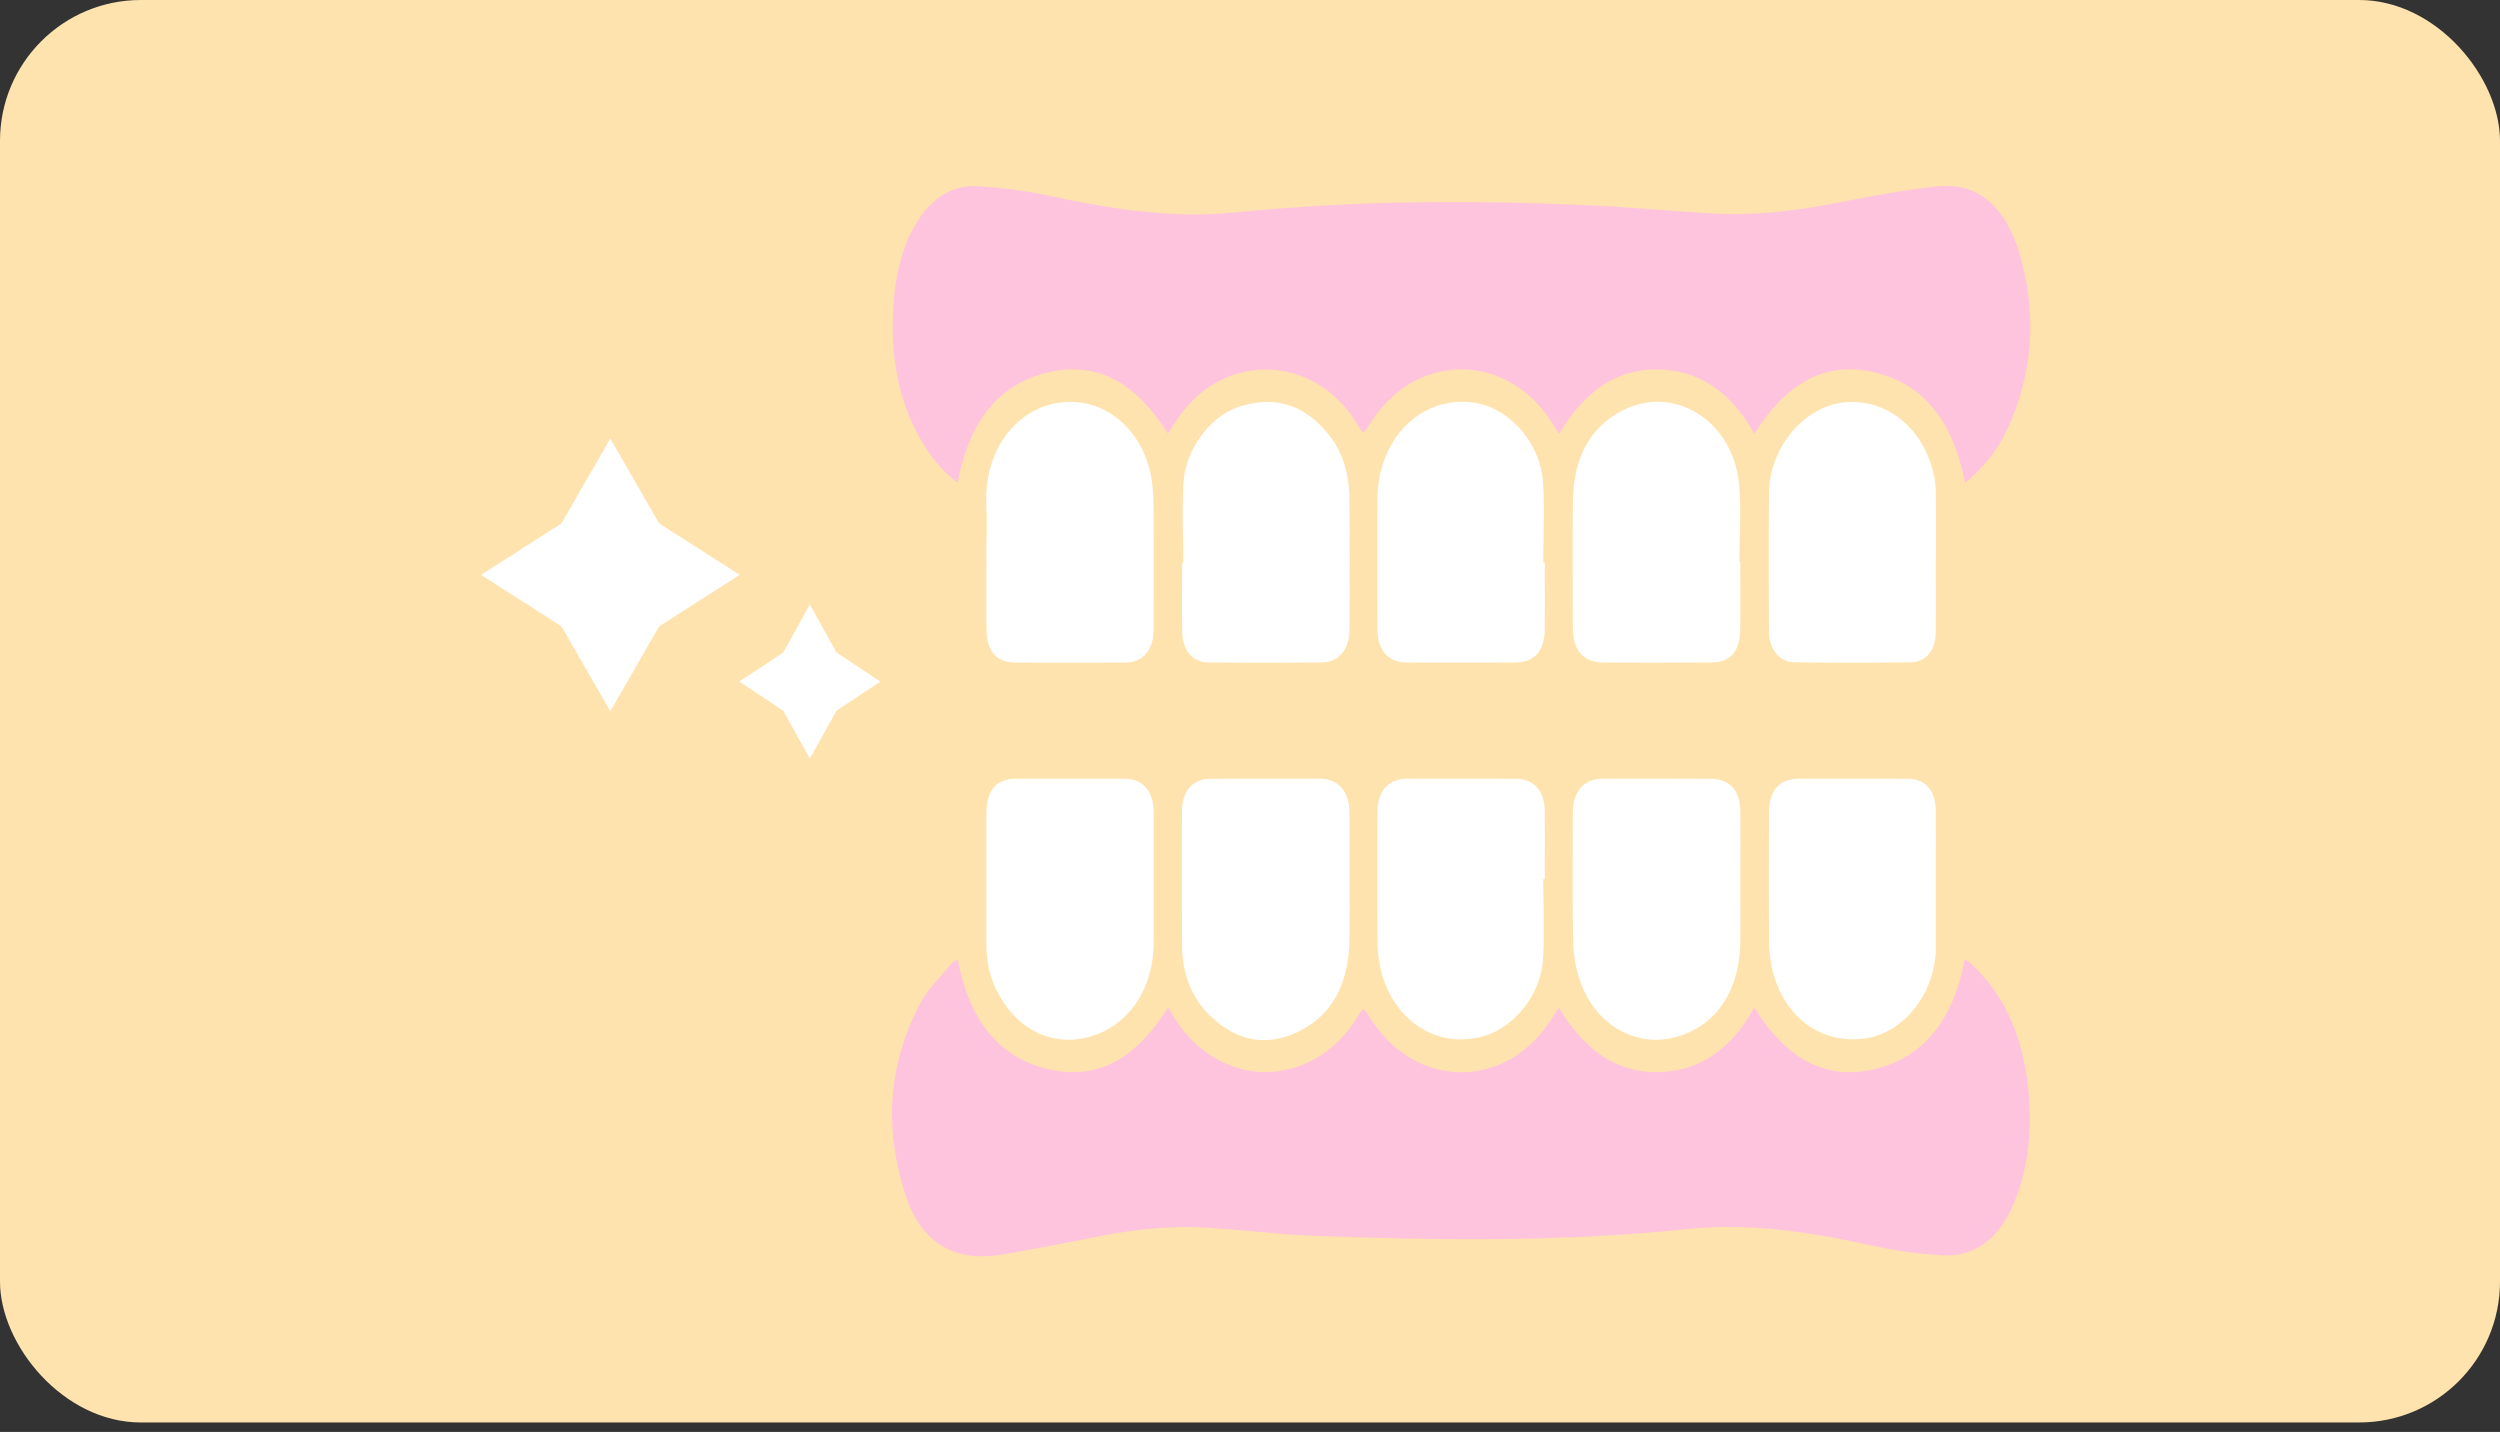 <svg width="213" height="122" fill="none" xmlns="http://www.w3.org/2000/svg"><rect width="100%" height="100%" fill="#333333" stroke="none"/><rect width="213" height="121.194" rx="12" fill="#FFE3AE"/><path d="M51.996 60.596l-.518-.898-1.084-1.886c-.819-1.424-1.64-2.846-2.453-4.273a.875.875 0 00-.311-.308l-5.269-3.367-1.229-.786c-.04-.026-.08-.054-.132-.09.033-.03.054-.057.08-.074l4.809-3.073c.62-.397 1.242-.794 1.861-1.194a.452.452 0 00.141-.148c.354-.61.704-1.222 1.056-1.833l2.989-5.202c.014-.026.033-.049.066-.097l.366.635 1.097 1.911c.87 1.512 1.737 3.023 2.61 4.533.05.087.124.171.207.224 1.506.967 3.015 1.927 4.523 2.891.7.447 1.398.896 2.097 1.344.028.018.053.042.098.077-.049.036-.085.065-.123.09l-4.573 2.922c-.662.423-1.327.842-1.984 1.272a.876.876 0 00-.267.288c-1.326 2.299-2.648 4.602-3.97 6.903l-.087.14zm17.002 4.041l-.283-.507-.591-1.066c-.447-.805-.894-1.61-1.338-2.416a.485.485 0 00-.17-.174l-2.874-1.903-.67-.444-.072-.05c.018-.018.03-.033.044-.043l2.623-1.737c.338-.224.677-.448 1.015-.674a.254.254 0 00.077-.084c.193-.345.384-.69.576-1.036l1.63-2.94c.008-.015.018-.028.036-.055l.2.359.598 1.08c.474.854.948 1.709 1.423 2.562a.388.388 0 00.114.127c.821.546 1.644 1.089 2.466 1.634.382.252.763.506 1.145.76.015.01.029.023.053.043-.027.02-.046.037-.067.05l-2.494 1.652c-.361.24-.724.476-1.083.719a.489.489 0 00-.145.163c-.724 1.3-1.445 2.6-2.166 3.901l-.047.08z" fill="#fff"/><path d="M99.528 85.815c1.189 2.223 2.713 3.749 4.677 4.697 4.093 1.974 8.974.316 11.464-3.908.463-.783.52-.785.977-.03 3.859 6.368 11.859 6.375 15.681.015.121-.2.262-.383.502-.729 2.004 3.383 4.683 5.494 8.276 5.487 3.601-.007 6.377-1.904 8.36-5.514 2.505 4.05 5.771 6.301 10.195 5.266 4.385-1.026 6.796-4.38 7.735-9.374.244.17.408.258.544.385 2.739 2.546 4.23 5.862 4.769 9.834.468 3.452.282 6.805-.91 10.024-1.145 3.093-3.141 5.2-6.429 4.982-1.91-.127-3.827-.372-5.704-.789-5.274-1.173-10.573-2.004-15.948-1.441-10.571 1.107-21.156.963-31.742.576-3.068-.112-6.127-.528-9.195-.699-2.883-.161-5.758.101-8.608.64-2.91.55-5.811 1.157-8.73 1.642-1.52.253-3.076.27-4.546-.392-1.782-.803-2.971-2.386-3.638-4.342-1.957-5.739-1.671-11.365 1.145-16.669.67-1.261 1.738-2.246 2.633-3.348.12-.147.301-.228.553-.411.942 4.968 3.34 8.34 7.72 9.376 4.4 1.041 7.664-1.158 10.22-5.277v-.001zm-.018-48.868c-2.576-4.111-5.868-6.295-10.298-5.2-4.344 1.072-6.718 4.435-7.62 9.383-1.344-1.006-2.307-2.223-3.101-3.59-2.144-3.692-2.7-7.813-2.323-12.138.188-2.145.672-4.208 1.704-6.055 1.287-2.302 3.09-3.642 5.509-3.48 2.027.136 4.066.38 6.06.815 5.228 1.141 10.48 1.954 15.806 1.416 9.921-1.003 19.853-1.059 29.792-.624 3.668.16 7.329.51 10.996.719 3.54.202 7.04-.24 10.528-.924 2.807-.55 5.626-1.084 8.459-1.391 3.711-.402 5.894 2.018 6.968 5.512 1.598 5.199 1.283 10.325-.982 15.222-.826 1.786-2.04 3.223-3.583 4.543-.951-4.954-3.299-8.364-7.677-9.42-4.437-1.07-7.714 1.136-10.276 5.228-1.963-3.521-4.707-5.466-8.312-5.49-3.619-.024-6.298 2.067-8.333 5.503-.333-.53-.567-.938-.831-1.319-4.047-5.85-11.74-5.52-15.405.655-.403.68-.462.677-.875-.035-3.685-6.346-11.936-6.4-15.696-.104-.133.223-.284.432-.51.774z" fill="#FFC4DD"/><path d="M100.811 47.959c0-2.278-.102-4.563.026-6.832.161-2.848 2.304-5.67 4.695-6.459 3.027-.998 5.652-.236 7.758 2.473 1.141 1.468 1.655 3.282 1.677 5.224.042 3.763.025 7.527.008 11.291-.007 1.688-.906 2.766-2.37 2.782-3.216.034-6.432.033-9.648.003-1.329-.012-2.192-1-2.227-2.548-.045-1.977-.011-3.956-.011-5.933h.092v-.001zm47.458-.082c0 1.95.029 3.902-.009 5.851-.036 1.804-.867 2.708-2.448 2.716-3.072.016-6.145.018-9.216.004-1.68-.007-2.586-1.056-2.59-2.96-.005-3.599-.042-7.199.009-10.796.052-3.65 1.449-6.42 4.457-7.831 4.343-2.039 9.227 1.105 9.694 6.43.191 2.175.032 4.39.032 6.587h.071v-.001zm-16.648.086c0 1.84.009 3.68-.002 5.52-.012 1.982-.841 2.953-2.553 2.962-3.071.015-6.142.014-9.213.002-1.587-.006-2.49-1.043-2.496-2.879-.013-3.68-.032-7.36.001-11.04.047-5.308 3.889-8.998 8.467-8.177 2.796.5 5.377 3.388 5.627 6.622.179 2.313.035 4.66.035 6.99h.134zm-47.578-.313c0-1.621.04-3.244-.007-4.863-.122-4.228 2.267-7.521 5.508-8.337 3.97-1 7.532 1.684 8.463 5.81.212.942.263 1.951.271 2.931.031 3.49.015 6.98.011 10.47-.001 1.712-.926 2.789-2.409 2.792-3.096.008-6.193.008-9.288 0-1.702-.004-2.522-.925-2.54-2.867-.018-1.977-.004-3.956-.004-5.935h-.005zm80.886.015c0 2.088.019 4.175-.007 6.263-.019 1.466-.82 2.48-2.097 2.499-3.311.05-6.623.049-9.935 0-1.304-.018-2.17-1.13-2.174-2.627-.01-3.929-.025-7.857.004-11.785.029-3.897 2.99-7.375 6.387-7.728 3.673-.383 6.844 2.253 7.69 6.301.154.736.13 1.528.14 2.295.019 1.593.005 3.187.005 4.78h-.015l.002.002zM114.976 74.93c0 1.786.042 3.573-.01 5.357-.1 3.44-1.393 6.105-4.191 7.532-2.8 1.428-5.468.923-7.77-1.374-1.528-1.524-2.284-3.564-2.293-5.911-.015-3.82-.027-7.639-.004-11.457.01-1.692.927-2.71 2.394-2.72 3.12-.017 6.241-.02 9.36-.007 1.569.007 2.496 1.08 2.513 2.892.018 1.896.004 3.791.004 5.687h-.003zm33.299.035c0 1.759.018 3.518-.004 5.277-.049 4.14-2.026 7.197-5.531 8.126-3.403.901-6.821-1.018-8.134-4.84-.368-1.071-.552-2.288-.575-3.444-.072-3.598-.033-7.2-.026-10.8.004-1.853.936-2.932 2.542-2.936 3.073-.007 6.146-.006 9.219.008 1.623.007 2.497.997 2.51 2.837.014 1.923.003 3.848.003 5.771h-.004v.001zm-16.789-.067c0 2.304.126 4.619-.032 6.91-.198 2.893-2.353 5.573-4.773 6.38-3.976 1.328-7.841-1.04-8.982-5.354a10.681 10.681 0 01-.332-2.595c-.035-3.652-.023-7.306-.011-10.96.005-1.878.901-2.92 2.538-2.928a798.26 798.26 0 019.285.005c1.522.01 2.412 1.027 2.434 2.774.024 1.922.006 3.845.006 5.768h-.133zm-33.192-.018c0 1.814.006 3.627-.002 5.44-.016 3.952-2.168 7.19-5.638 8.061-2.996.751-6.047-.557-7.787-4.105-.587-1.199-.822-2.505-.822-3.875.002-3.737-.009-7.474.005-11.211.007-1.858.87-2.835 2.504-2.842 3.072-.014 6.145-.013 9.217 0 1.63.006 2.521 1.054 2.524 2.927.003 1.868 0 3.737 0 5.605h-.002zm66.638.312c0 1.785-.016 3.571.003 5.357.045 4.102-2.785 7.498-6.075 7.933-3.885.515-7.089-2.03-7.923-6.196a10.799 10.799 0 01-.214-2.031c-.02-3.681-.01-7.364-.006-11.045.001-1.823.893-2.856 2.497-2.861 3.096-.01 6.192-.01 9.288.006 1.567.008 2.407.96 2.423 2.737.017 2.033.004 4.066.004 6.099h.004-.001z" fill="#fff"/></svg>